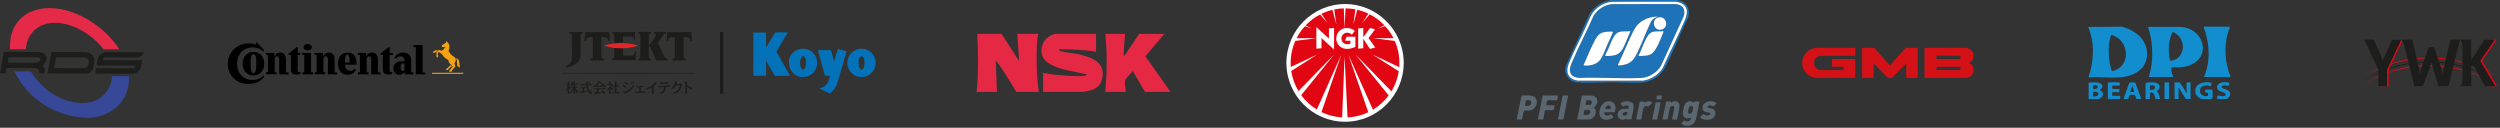 <svg width="1155" height="59" viewBox="0 0 1155 59" fill="none" xmlns="http://www.w3.org/2000/svg">
<rect x="0" y="0" width="1155" height="59" fill="#333333" stroke="none"/>
<g clip-path="url(#clip0_3392_2819)">
<path d="M1091.55 35.795C1096.06 32.562 1101.24 30.328 1106.54 28.76C1117.21 25.638 1128.77 25.853 1139.39 29.095C1141.86 29.835 1144.33 30.751 1146.7 31.782C1148.42 32.534 1150.19 33.387 1151.84 34.275C1152.69 34.718 1153.73 35.315 1154.56 35.795L1153.65 35.309C1152.15 34.512 1150.54 33.719 1148.99 33.027C1138.3 28.163 1126.43 25.925 1114.74 27.48C1109.28 28.182 1103.9 29.667 1098.84 31.867C1096.31 32.973 1093.84 34.237 1091.55 35.792V35.795Z" fill="#E20613"/>
<path d="M1091.55 39.345C1096.06 36.111 1101.24 33.877 1106.54 32.309C1117.21 29.187 1128.77 29.402 1139.39 32.644C1141.86 33.384 1144.33 34.3 1146.7 35.331C1148.42 36.083 1150.19 36.936 1151.84 37.824C1152.69 38.267 1153.73 38.864 1154.56 39.345L1153.65 38.858C1152.15 38.061 1150.54 37.268 1148.99 36.576C1138.3 31.712 1126.43 29.474 1114.74 31.029C1109.28 31.731 1103.9 33.216 1098.84 35.416C1096.31 36.522 1093.84 37.786 1091.55 39.341V39.345Z" fill="#E20613"/>
<path d="M1091.55 37.66C1096.06 34.427 1101.24 32.192 1106.54 30.625C1117.21 27.502 1128.77 27.717 1139.39 30.96C1141.86 31.699 1144.33 32.616 1146.7 33.646C1148.42 34.398 1150.19 35.252 1151.84 36.14C1152.69 36.582 1153.73 37.18 1154.56 37.66L1153.65 37.173C1152.15 36.377 1150.54 35.584 1148.99 34.891C1138.3 30.027 1126.43 27.79 1114.74 29.345C1109.28 30.047 1103.9 31.532 1098.84 33.732C1096.31 34.838 1093.84 36.102 1091.55 37.657V37.66Z" fill="#1D1D1B"/>
<path d="M1148.69 18.286H1153.45L1146.63 28.261C1146.73 28.34 1146.86 28.482 1147.03 28.691C1147.19 28.896 1147.37 29.168 1147.57 29.503L1153.69 39.831H1148.86L1144.33 31.45" fill="#E20613"/>
<path d="M1101.59 28.027H1101.61C1101.77 27.556 1101.98 27.019 1102.23 26.418C1102.49 25.818 1102.77 25.173 1103.09 24.484L1105.91 18.286H1110.2L1103.58 32.158V39.831H1099.55V32.189" fill="#E20613"/>
<path d="M1093.7 21.27C1093.5 20.875 1093.34 20.537 1093.21 20.249C1093.08 19.965 1092.97 19.753 1092.88 19.614C1092.68 19.301 1092.49 19.023 1092.3 18.789C1092.12 18.552 1091.92 18.384 1091.73 18.286H1096.67L1099.44 24.456C1099.71 25.066 1099.97 25.669 1100.21 26.27C1100.44 26.87 1100.66 27.455 1100.85 28.027H1100.88C1101.04 27.556 1101.25 27.019 1101.5 26.418C1101.76 25.818 1102.04 25.173 1102.35 24.484L1105.18 18.286H1109.47L1102.85 32.158V39.831H1098.82V32.189L1093.7 21.27H1093.7Z" fill="#1D1D1B"/>
<path d="M1136.51 18.286L1131.19 39.831H1126.59L1123.94 31.067C1123.79 30.596 1123.66 30.129 1123.56 29.664C1123.47 29.203 1123.38 28.763 1123.3 28.352C1123.22 28.846 1123.13 29.316 1123.02 29.768C1122.91 30.22 1122.78 30.663 1122.62 31.096L1119.41 39.831H1115.41L1110.88 21.355C1110.49 19.8 1109.95 18.779 1109.26 18.286H1114.44L1117.3 30.122C1117.45 30.751 1117.59 31.405 1117.71 32.085C1117.83 32.764 1117.93 33.469 1118.01 34.196H1118.06C1118.16 33.608 1118.29 33.02 1118.43 32.439C1118.58 31.86 1118.74 31.301 1118.92 30.773L1122.07 21.772H1124.57L1127.6 30.805C1127.7 31.14 1127.84 31.589 1128.01 32.148C1128.19 32.708 1128.37 33.393 1128.57 34.199H1128.6C1128.7 33.374 1128.81 32.622 1128.94 31.943C1129.06 31.263 1129.18 30.66 1129.3 30.129L1132.1 18.293H1136.51L1136.51 18.286Z" fill="#1D1D1B"/>
<path d="M1141.72 39.831H1136.51C1136.86 39.594 1137.15 39.161 1137.36 38.532C1137.46 38.257 1137.54 37.967 1137.59 37.66C1137.64 37.353 1137.66 37.056 1137.66 36.759V21.355C1137.66 21.08 1137.63 20.786 1137.59 20.47C1137.54 20.154 1137.46 19.86 1137.36 19.585C1137.15 18.896 1136.86 18.463 1136.51 18.286H1141.72V27.73L1147.87 18.286H1152.64L1145.81 28.261C1145.91 28.34 1146.04 28.482 1146.21 28.691C1146.38 28.896 1146.56 29.168 1146.75 29.503L1152.87 39.831H1148.05L1143.52 31.45C1143.12 30.761 1142.72 30.416 1142.31 30.416H1141.72V39.831Z" fill="#1D1D1B"/>
<path d="M11.945 22.749C12.32 15.862 17.444 10.527 25.419 10.524C33.394 10.524 42.598 15.866 47.835 22.749H55.113C52.463 18.599 48.594 14.598 44.312 11.466C37.723 6.65 29.928 3.732 23.018 3.732C16.108 3.732 10.546 6.387 7.361 11.207C5.29 14.339 4.386 18.599 4.663 22.746H11.942L11.945 22.749Z" fill="#E52A47"/>
<path d="M51.77 35.166C51.395 42.053 46.272 47.593 38.297 47.593C30.322 47.593 21.023 43.586 14.179 32.948H6.674C10.54 40.786 14.762 44.338 19.044 47.467C25.633 52.283 33.785 54.388 40.695 54.385C47.605 54.385 53.535 50.959 56.72 46.14C58.791 43.008 59.843 39.313 59.562 35.166H51.77Z" fill="#364897"/>
<path d="M45.096 27.385C45.295 26.292 45.853 25.439 46.767 24.825C47.51 24.332 48.304 24.086 49.145 24.089L66.34 24.136C66.091 25.505 64.733 26.611 63.306 26.608L48.711 26.567C48.329 26.576 48.052 26.687 47.882 26.905C47.819 26.984 47.769 27.076 47.737 27.174C47.721 27.212 47.709 27.253 47.699 27.294L47.608 27.803L65.666 27.853L65.143 30.735C64.944 31.835 64.387 32.689 63.473 33.295C62.733 33.788 61.942 34.035 61.094 34.032L43.899 33.984L44.35 31.507L61.529 31.554C61.91 31.544 62.187 31.434 62.367 31.216C62.424 31.14 62.474 31.052 62.512 30.947C62.525 30.909 62.534 30.868 62.54 30.827L62.556 30.776L62.638 30.325L44.574 30.274L45.1 27.385H45.096Z" fill="#1D1D1B"/>
<path d="M19.672 30.201C20.172 29.844 20.598 29.433 20.944 28.969C21.02 28.868 21.099 28.767 21.162 28.656C21.404 28.229 21.562 27.461 21.54 26.832C21.524 26.425 21.502 26.33 21.36 26.017C21.13 25.514 20.885 25.271 20.447 24.882C19.608 24.133 18.553 24.007 17.289 24L1.809 23.959L0 33.861L2.584 33.867L3.034 31.39L15.934 31.424C16.026 31.428 16.12 31.437 16.212 31.447C16.338 31.456 16.461 31.475 16.577 31.503C16.886 31.57 17.151 31.677 17.374 31.826C18.014 32.243 18.244 32.938 18.068 33.908L20.642 33.915C20.929 32.341 20.607 31.102 19.675 30.198L19.672 30.201ZM3.482 28.921L3.932 26.444L16.832 26.478C16.924 26.478 17.018 26.485 17.11 26.494C17.236 26.507 17.355 26.529 17.475 26.551C17.784 26.617 18.049 26.728 18.272 26.88C18.276 26.88 18.279 26.883 18.282 26.886C18.858 27.265 18.692 28.182 17.976 28.558C17.973 28.558 17.967 28.561 17.964 28.564C17.686 28.71 17.381 28.817 17.05 28.88C16.921 28.909 16.791 28.928 16.662 28.937C16.568 28.947 16.473 28.953 16.379 28.956L3.479 28.921H3.482Z" fill="#1D1D1B"/>
<path d="M42.383 25.189C41.545 24.44 40.493 24.064 39.229 24.061L23.749 24.02L23.298 26.497L25.882 26.504H26.036L38.779 26.538C38.867 26.538 38.955 26.542 39.044 26.551C39.173 26.567 39.299 26.586 39.425 26.611C39.734 26.677 39.998 26.788 40.222 26.94C40.858 27.357 41.092 28.052 40.912 29.023L40.84 29.421C40.506 31.096 40.096 31.488 38.36 31.488L24.981 31.45L25.888 26.466L23.305 26.459L21.946 33.921L39.942 33.972C41.473 33.975 42.787 32.878 43.061 31.371L43.486 29.032C43.786 27.385 43.417 26.105 42.383 25.192V25.189Z" fill="#1D1D1B"/>
<path d="M911.869 32.508C911.8 32.9 911.699 33.286 911.567 33.662C910.993 35.103 909.582 36.032 908.035 35.988C904.94 36.026 901.846 35.998 898.752 35.998H889.132V22.11H908.047C908.485 22.18 908.92 22.275 909.345 22.395C911.207 22.98 912.244 24.968 911.661 26.835C911.472 27.436 911.129 27.976 910.666 28.4C910.376 28.643 910.07 28.871 909.755 29.082C909.862 29.146 909.963 29.209 910.067 29.272C910.864 29.74 911.453 30.498 911.709 31.39C911.781 31.646 911.819 31.908 911.872 32.17V32.508H911.869ZM894.652 27.262C894.706 27.272 894.756 27.278 894.81 27.281C898.197 27.281 901.585 27.281 904.972 27.275C905.17 27.265 905.366 27.202 905.533 27.091C905.845 26.93 905.967 26.548 905.807 26.235C905.753 26.131 905.671 26.042 905.567 25.979C905.312 25.824 905.019 25.742 904.723 25.742C901.481 25.726 898.238 25.732 894.999 25.732C894.889 25.732 894.782 25.742 894.652 25.751V27.259V27.262ZM894.659 30.849V32.36C894.7 32.369 894.744 32.376 894.785 32.379C898.181 32.379 901.575 32.385 904.972 32.373C905.183 32.363 905.385 32.294 905.558 32.173C905.86 32.003 905.964 31.62 905.797 31.317C905.75 31.232 905.681 31.156 905.599 31.102C905.359 30.947 905.079 30.862 904.795 30.859C901.547 30.843 898.295 30.849 895.046 30.849H894.662H894.659Z" fill="#D41116"/>
<path d="M885.978 22.111C885.984 22.243 885.997 22.379 885.997 22.512V35.975H880.69V29.282C880.542 29.418 880.454 29.487 880.375 29.569C878.362 31.633 876.352 33.697 874.341 35.764C874.196 35.931 873.979 36.023 873.755 36.004C873.333 35.985 872.904 35.988 872.482 36.004C872.284 36.017 872.088 35.934 871.959 35.78C869.933 33.697 867.907 31.614 865.881 29.535C865.821 29.456 865.774 29.367 865.736 29.275L865.619 29.358V35.969H860.288V22.107H865.922C865.988 22.193 866.051 22.284 866.124 22.367C867.806 24.25 869.492 26.131 871.175 28.011C871.82 28.735 872.47 29.456 873.169 30.239C873.22 30.154 873.273 30.072 873.336 29.993C875.214 27.894 877.092 25.796 878.97 23.7C879.436 23.179 879.884 22.642 880.341 22.111H885.975H885.978Z" fill="#D41116"/>
<path d="M857.134 22.111V25.821H841.414C839.614 25.764 838.111 27.18 838.055 28.985C838.004 30.619 839.164 32.041 840.774 32.312C841.039 32.35 841.307 32.373 841.574 32.373C844.851 32.376 848.125 32.379 851.399 32.373H851.812V30.824H846.421V27.25H857.131V35.998H856.705C850.983 35.998 845.258 35.96 839.536 36.01C835.71 36.013 832.604 32.907 832.6 29.067C832.6 25.928 834.693 23.179 837.711 22.354C838.181 22.234 838.672 22.186 839.154 22.107H857.131L857.134 22.111Z" fill="#D41116"/>
<path d="M462.725 15.651L470.829 28.204L469.978 15.651H479.649C479.403 16.975 479.122 18.732 479.069 20.059C478.763 27.357 478.877 35.274 479.935 42.467H469.553C466.449 37.581 463.717 32.401 460.028 27.919L460.595 42.467H451.208C452.071 33.589 451.939 24.55 451.492 15.651H462.725Z" fill="#E52945"/>
<path d="M506.381 15.651V23.925C500.77 22.936 495.019 22.825 489.319 22.784C489.215 23.41 489.581 23.466 490.044 23.625C492.016 24.294 495.353 24.421 497.578 24.911C503.952 26.32 511.215 28.574 509.094 36.769C508.489 39.108 507.081 40.492 504.872 41.377C503.914 41.759 500.924 42.464 499.985 42.464H481.924V33.621C483.578 33.858 485.235 34.307 486.902 34.474C490.762 34.863 496.815 35.391 500.568 35.062C501.003 35.024 501.589 35.11 501.831 34.617C502.115 34.038 501.223 34.193 500.918 34.114C494.071 32.338 477.449 31.317 481.867 20.012C482.614 18.1 485.714 15.648 487.753 15.648H506.381V15.651Z" fill="#E52945"/>
<path d="M519.751 15.651C519.496 18.539 519.376 21.444 519.171 24.342C519.146 24.715 518.922 25.796 519.606 25.638L526.292 15.651H537.954L529.182 26.014L540.8 42.467H528.996L523.309 32.774C522.641 33.931 520.23 35.925 519.88 37.031C519.367 38.646 520.126 40.783 520.038 42.467H510.651C511.426 33.58 511.584 24.528 510.651 15.651H519.751Z" fill="#E52945"/>
<path fill-rule="evenodd" clip-rule="evenodd" d="M621.414 1.868C636.343 1.868 648.512 14.099 648.512 29.073C648.512 44.047 636.343 56.253 621.414 56.253C606.484 56.253 594.315 44.047 594.315 29.073C594.315 14.099 606.484 1.868 621.414 1.868Z" fill="white"/>
<path fill-rule="evenodd" clip-rule="evenodd" d="M621.634 3.868C623.188 3.868 624.713 4.042 626.216 4.314L625.229 11.33L627.076 4.51C628.85 4.93 630.573 5.524 632.174 6.289L629.291 10.736L632.789 6.608C635.35 7.917 637.641 9.649 639.614 11.7L636.459 13.182L639.932 12.07C641.46 13.726 642.764 15.628 643.801 17.654H634.563L644.39 18.915C645.771 22.028 646.533 25.464 646.533 29.07C646.533 29.711 646.483 30.378 646.435 31.023L634.093 25.217L646.24 32.926C645.723 36.26 644.538 39.398 642.84 42.192L626.285 25.217L641.558 44.095C639.61 46.74 637.124 48.987 634.292 50.694L622.91 25.145L632.149 51.857C629.219 53.241 625.989 54.107 622.567 54.252L621.187 26.058L620.078 54.252C616.678 54.056 613.426 53.191 610.518 51.781L619.731 25.145L608.375 50.596C605.567 48.889 603.103 46.617 601.156 43.975L616.331 25.22L599.899 42.072C598.223 39.281 597.066 36.143 596.549 32.806L608.523 25.22L596.354 30.928C596.304 30.309 596.282 29.692 596.282 29.076C596.282 25.445 597.044 22.009 598.424 18.896L608.082 17.661H599.017C600.05 15.635 601.333 13.78 602.861 12.127L606.185 13.188L603.154 11.779C605.101 9.728 607.367 7.999 609.903 6.687L613.328 10.739L610.496 6.365C612.096 5.6 613.798 4.981 615.572 4.56L617.418 11.33L616.432 4.361C617.862 4.064 619.34 3.89 620.843 3.868L621.187 13.16L621.631 3.868H621.634Z" fill="#E20613"/>
<path fill-rule="evenodd" clip-rule="evenodd" d="M616.337 22.92L610.524 17.556V22.278L608.158 22.499V12.493L613.974 17.828V13.135L616.337 12.936V22.92Z" fill="white"/>
<path fill-rule="evenodd" clip-rule="evenodd" d="M626.19 21.633C625.699 21.905 625.179 22.104 624.615 22.25C623.852 22.471 623.137 22.594 622.447 22.594C620.872 22.594 619.614 22.101 618.653 21.087C617.79 20.198 617.349 19.086 617.349 17.825C617.349 16.564 617.793 15.404 618.653 14.465C619.589 13.451 620.771 12.933 622.227 12.933C622.891 12.933 623.556 13.03 624.199 13.255C624.839 13.501 625.406 13.849 625.923 14.292L624.542 16.02C624.199 15.698 623.852 15.451 623.509 15.303C623.14 15.18 622.769 15.104 622.4 15.104C621.587 15.104 620.922 15.401 620.43 15.97C619.961 16.513 619.74 17.108 619.74 17.822C619.74 18.463 619.961 19.032 620.355 19.525C620.846 20.142 621.562 20.439 622.498 20.439C622.967 20.439 623.433 20.366 623.903 20.167V18.833H621.464L622.129 16.956H626.194V21.627L626.19 21.633Z" fill="white"/>
<path fill-rule="evenodd" clip-rule="evenodd" d="M635.382 21.981L632.918 22.597L629.887 18.002H629.836V22.278L627.473 22.499V13.16L629.836 12.936V17.114H629.887L632.965 12.936L635.281 13.555L632.253 17.556L635.382 21.981Z" fill="white"/>
<path d="M353.916 28.175V35.011H348.058V15.047H353.913V21.646L353.988 21.671C354.177 21.409 354.379 21.153 354.552 20.881C354.83 20.448 355.088 19.999 355.353 19.557C355.621 19.105 355.879 18.647 356.153 18.198C356.282 17.986 356.44 17.793 356.572 17.582C357.004 16.896 357.432 16.207 357.861 15.518C357.965 15.354 358.066 15.183 358.179 15.025C358.223 14.971 358.286 14.936 358.356 14.93C360.224 14.927 362.089 14.927 363.958 14.93C363.974 14.93 363.986 14.949 364.027 14.974C363.621 15.632 363.214 16.292 362.808 16.95C362.36 17.676 361.91 18.403 361.472 19.137C361.012 19.908 360.558 20.685 360.114 21.469C359.774 22.063 359.452 22.667 359.115 23.261C359.042 23.39 358.954 23.511 358.85 23.615C358.705 23.751 358.683 23.972 358.803 24.133C359.26 24.927 359.733 25.713 360.193 26.504C360.508 27.05 360.807 27.603 361.119 28.15C361.412 28.665 361.715 29.171 362.008 29.686C362.26 30.129 362.496 30.581 362.751 31.026C362.931 31.339 363.129 31.642 363.309 31.955C363.52 32.328 363.709 32.714 363.923 33.084C364.138 33.453 364.374 33.804 364.588 34.174C364.746 34.443 364.881 34.727 365.032 35.018C364.944 35.021 364.853 35.031 364.761 35.031C362.581 35.031 360.397 35.031 358.217 35.037C358.028 35.068 357.848 34.952 357.801 34.765C357.675 34.509 357.53 34.263 357.363 34.026C357.086 33.548 356.821 33.062 356.544 32.581C356.348 32.243 356.15 31.908 355.951 31.573C355.595 30.976 355.22 30.385 354.877 29.781C354.619 29.329 354.401 28.855 354.155 28.397C354.121 28.334 354.039 28.289 353.922 28.182L353.916 28.175Z" fill="#0372B8"/>
<path d="M378.588 40.884C379.045 40.719 379.486 40.555 379.93 40.4C380.57 40.15 381.143 39.762 381.61 39.256C381.985 38.861 382.312 38.422 382.583 37.948C382.659 37.821 382.719 37.685 382.76 37.543C382.993 36.728 383.214 35.909 383.45 35.056H381.15L377.844 23.176H378.172C379.974 23.176 381.774 23.182 383.576 23.169C383.743 23.154 383.9 23.255 383.954 23.413C384.011 23.58 384.058 23.751 384.096 23.925C384.272 24.522 384.452 25.119 384.625 25.717C384.682 25.906 384.729 26.096 384.783 26.282C384.956 26.924 385.126 27.566 385.299 28.204C385.306 28.226 385.337 28.239 385.4 28.296L387.029 22.654L391.148 23.672C391.012 24.117 390.877 24.553 390.744 24.986C390.716 25.084 390.688 25.183 390.659 25.28C390.461 25.951 390.256 26.617 390.07 27.291C389.935 27.774 389.827 28.267 389.698 28.754C389.547 29.32 389.386 29.885 389.216 30.445C389.103 30.83 388.961 31.206 388.844 31.592C388.595 32.423 388.356 33.258 388.113 34.089C387.918 34.762 387.719 35.435 387.527 36.111C387.313 36.864 387.127 37.625 386.888 38.371C386.632 39.152 386.27 39.894 385.816 40.577C385.444 41.162 384.997 41.693 384.49 42.164C384.108 42.508 383.724 42.849 383.352 43.184L378.591 40.877L378.588 40.884Z" fill="#0372B8"/>
<path d="M398.014 22.487C401.625 22.487 404.552 25.426 404.552 29.051C404.552 32.673 401.621 35.609 398.007 35.609C394.399 35.609 391.475 32.676 391.469 29.057C391.475 25.435 394.399 22.499 398.014 22.49V22.487ZM399.488 29.013C399.422 28.552 399.356 28.065 399.277 27.578C399.176 27.016 398.89 26.504 398.458 26.124C398.297 25.922 398.01 25.868 397.787 26.001C397.377 26.238 397.084 26.636 396.971 27.098C396.756 27.61 396.646 28.163 396.649 28.719C396.674 29.338 396.731 29.958 396.819 30.574C396.936 30.934 397.075 31.285 397.235 31.623C397.327 31.873 397.525 32.066 397.777 32.154C397.97 32.23 398.187 32.215 398.37 32.113C398.805 31.759 399.11 31.27 399.239 30.723C399.362 30.157 399.444 29.585 399.488 29.01V29.013Z" fill="#0372B8"/>
<path d="M364.475 28.321C364.44 25.423 367.418 22.348 371.262 22.483C374.873 22.622 377.687 25.672 377.548 29.294C377.409 32.916 374.369 35.738 370.758 35.599C369.428 35.58 368.139 35.132 367.087 34.316C365.385 32.995 364.487 31.225 364.475 28.321ZM369.636 28.988C369.592 29.62 369.686 30.255 369.91 30.846C370.039 31.14 370.194 31.421 370.329 31.712C370.468 32.098 370.893 32.297 371.278 32.154C371.426 32.101 371.552 32.003 371.64 31.87C372.141 31.153 372.415 30.302 372.428 29.424C372.462 28.997 372.352 28.561 372.349 28.131C372.314 27.433 372.05 26.769 371.59 26.241C371.435 25.954 371.076 25.846 370.786 26.001C370.774 26.007 370.761 26.017 370.748 26.023C370.383 26.26 370.112 26.617 369.986 27.038C369.727 27.654 369.608 28.318 369.639 28.985L369.636 28.988Z" fill="#0372B8"/>
<path d="M299.748 26.292C299.88 27.202 300.507 27.003 300.636 27.151C300.709 27.234 300.617 27.755 300.649 27.929H294.914C294.943 27.768 294.867 27.196 294.917 27.142C295.037 27.022 295.708 27.328 295.815 26.406C295.588 23.169 296.108 19.544 295.815 16.358C295.718 15.284 294.93 15.613 294.905 15.455C294.87 15.243 294.939 14.955 294.911 14.728H300.649C300.822 15.815 300.428 15.35 300.025 15.739C299.953 15.809 299.751 16.188 299.751 16.251V20.821C299.975 20.878 299.968 20.726 300.066 20.631C300.605 20.104 302.788 17.168 302.959 16.539C303.239 15.511 302.366 15.584 302.332 15.451C302.284 15.268 302.376 14.946 302.338 14.731H307.739C307.821 15.805 307.732 15.36 307.115 15.629C306.897 15.723 306.674 15.866 306.503 16.03L303.935 19.958C305.038 21.814 305.731 24.13 306.863 25.935C307.052 26.238 307.285 26.589 307.572 26.804C308.186 27.262 308.583 26.889 308.413 27.932L303.138 27.926C302.177 25.786 301.263 23.286 300.006 21.311C299.934 21.197 300.019 21.112 299.754 21.166C299.918 22.746 299.533 24.775 299.754 26.298L299.748 26.292Z" fill="#1D1D1B"/>
<path d="M319.432 14.838L319.659 18.899C318.672 19.092 318.981 18.41 318.534 17.828C318.373 17.623 317.812 17.206 317.579 17.206H315.836V26.627C315.836 26.674 316.161 26.949 316.256 26.997C316.886 27.3 317.072 26.817 316.961 27.926H310.663C310.508 26.753 310.874 27.328 311.444 26.962C311.539 26.902 311.787 26.586 311.787 26.516V17.209H310.045C309.812 17.209 309.251 17.623 309.09 17.831C308.64 18.413 308.952 19.096 307.965 18.903L308.303 14.841H319.438L319.432 14.838Z" fill="#1D1D1B"/>
<path d="M281.526 14.838C281.384 15.373 281.838 18.606 281.702 18.792C281.592 18.944 281.214 18.944 281.069 18.846C280.889 18.723 280.873 17.822 280.215 17.446C280.136 17.401 279.597 17.206 279.556 17.206H277.814V26.289C277.814 26.409 278.079 26.82 278.205 26.911C278.778 27.338 279.229 26.744 279.052 27.923H272.753C272.59 26.738 272.993 27.328 273.538 26.959C273.658 26.877 273.878 26.504 273.878 26.399V17.206H272.136C272.026 17.206 271.465 17.443 271.345 17.541C270.967 17.857 270.875 18.713 270.617 18.843C270.447 18.928 270.11 18.96 269.99 18.786C269.921 18.685 270.248 16.69 270.277 16.355C270.299 16.087 270.176 14.832 270.447 14.832H281.526V14.838Z" fill="#1D1D1B"/>
<path d="M269.152 14.728C269.124 14.889 269.199 15.461 269.146 15.515C269.057 15.606 268.377 15.379 268.257 16.147C268.074 19.2 268.478 22.487 268.257 25.508C268.065 28.141 266.489 29.607 264.148 30.527C263.77 30.675 261.958 31.276 261.69 31.191C261.495 31.131 261.388 30.701 261.278 30.527C262.866 30.047 264.041 29.048 264.202 27.306C264.507 23.934 263.975 20.123 264.202 16.703C264.173 16.441 264.051 15.979 263.871 15.796C263.518 15.432 262.696 15.692 263.014 14.835L269.152 14.731V14.728Z" fill="#1D1D1B"/>
<path d="M287.824 22.288V25.672H292.044C292.519 25.672 293.09 24.901 293.2 24.462C293.348 23.865 292.942 23.805 293.9 23.868L293.673 27.534C293.676 27.626 293.569 27.815 293.503 27.815H282.874C282.909 27.641 282.814 27.12 282.887 27.038C282.956 26.959 283.665 26.971 283.772 26.402C283.993 25.227 283.615 23.422 283.772 22.174L284.157 21.987C285.25 22.082 286.35 22.092 287.446 22.07L287.818 22.288H287.824Z" fill="#1D1D1B"/>
<path d="M283.776 20.031C283.643 18.858 283.965 17.281 283.747 16.159C283.643 15.616 282.991 15.736 282.887 15.616C282.811 15.53 282.909 15.015 282.874 14.838H293.336L293.449 18.337C292.652 18.511 292.945 17.964 292.598 17.439C292.513 17.31 292.037 16.87 291.93 16.87H287.825V19.803L287.601 20.025C286.41 20.025 285.212 20.11 284.028 20.227L283.776 20.028V20.031Z" fill="#1D1D1B"/>
<path d="M287.824 19.803C287.824 19.803 287.954 19.914 288.099 19.92C290.364 19.999 292.664 20.334 294.801 21.102C292.554 21.839 290.188 22.221 287.824 22.288C286.558 22.322 285.026 22.319 283.775 22.174C282.94 22.076 282.014 21.848 281.189 21.668C280.508 21.516 279.821 21.333 279.162 21.102C279.159 20.865 283.347 20.078 283.775 20.031C284.916 19.901 286.718 19.778 287.824 19.807V19.803Z" fill="#E42629"/>
<path d="M260.153 33.905C260.153 33.826 260.105 33.662 260.222 33.678H320.824C320.941 33.662 320.894 33.826 320.894 33.905C300.977 34.003 280.101 34.003 260.153 33.905Z" fill="#1D1D1B"/>
<path d="M312.664 37.986C312.799 38.207 312.582 38.662 312.456 38.87C313.07 38.905 313.678 38.848 314.28 38.725C314.397 38.7 314.51 38.526 314.633 38.545C314.702 38.554 315.247 39.111 315.247 39.152C315.247 39.19 315.036 39.408 314.983 39.547C314.378 41.171 313.99 42.388 312.226 43.099C311.825 43.26 310.877 43.697 310.927 43.042C312.66 42.458 313.861 41.152 314.138 39.322C314.072 39.259 312.418 39.42 312.304 39.455C312.046 39.531 311.091 41.269 310.508 41.114C309.831 40.931 310.754 40.353 310.987 40.053C311.239 39.727 311.794 38.744 311.788 38.358C311.784 38.144 311.312 37.619 311.81 37.647C311.885 37.651 312.635 37.944 312.657 37.982L312.664 37.986Z" fill="#1D1D1B"/>
<path d="M270.841 38.984V37.628H271.515C271.556 38.491 271.191 39.155 272.363 38.991C272.621 38.956 272.823 38.722 273.009 38.769C273.317 38.848 273.579 39.436 273.258 39.436H271.625C271.673 40.163 271.837 41.01 272.167 41.655C272.224 41.762 272.697 42.559 272.861 42.369L272.974 41.355C273.507 41.367 273.273 42.135 273.317 42.533C273.343 42.774 273.796 43.339 273.15 43.377C271.877 43.453 270.816 40.508 270.951 39.436C270.853 39.332 268.509 39.541 268.103 39.443C267.989 39.414 267.901 39.108 267.914 38.987H270.838L270.841 38.984Z" fill="#1D1D1B"/>
<path d="M320.894 33.905C320.894 33.943 320.894 33.981 320.894 34.019H260.153C260.153 33.981 260.153 33.943 260.153 33.905H320.894Z" fill="#1D1D1B"/>
<path d="M284.787 39.547C285.102 39.73 285.477 39.212 285.518 39.212C285.559 39.212 286.051 39.695 286.025 39.828C285.965 40.112 285.026 39.967 284.787 39.999V42.707C285.458 42.91 285.458 42.458 285.578 42.372C285.792 42.224 286.555 43.159 286.079 43.159H282.704C282.584 43.159 282.49 42.834 282.537 42.707H283.999V39.999C283.999 39.932 282.9 40.248 282.988 39.604C283.007 39.465 283.999 39.597 283.999 39.547V37.799C283.999 37.568 284.787 37.568 284.787 37.799V39.547Z" fill="#1D1D1B"/>
<path d="M279.613 41.127H276.969L276.125 42.593L278.261 42.48C278.441 42.312 277.373 41.481 278.088 41.465C278.431 41.459 279.339 42.442 279.509 42.755C279.745 43.191 278.929 43.45 278.828 43.38C278.75 43.324 278.847 42.815 278.324 42.815C277.395 42.812 275.967 43.447 274.947 43.39C274.698 43.447 274.502 42.752 274.553 42.707C275.722 42.976 275.772 42.044 275.901 41.127C275.766 40.994 274.392 41.418 274.439 40.789H278.769C278.816 40.789 279.049 40.454 279.106 40.454C279.15 40.454 279.695 40.985 279.613 41.13V41.127Z" fill="#1D1D1B"/>
<path d="M301.998 43.384H301.21V40.337C300.57 40.593 299.533 41.263 298.875 41.336C298.613 41.364 298.383 41.178 298.399 40.903C299.634 40.599 301.594 39.487 302.281 38.412C302.461 38.131 302.265 37.944 302.508 37.742C304.679 38.362 302.001 39.446 302.001 39.718V43.384H301.998Z" fill="#1D1D1B"/>
<path d="M309.645 40.223H307.676C307.417 40.587 307.512 41.102 307.364 41.601C307.156 42.3 306.787 42.657 306.16 42.989C305.735 43.213 304.89 43.678 304.808 42.932C306.176 42.676 306.803 41.563 306.721 40.223C305.971 40.157 304.714 40.808 304.241 40.059C303.768 39.31 304.846 39.828 305.205 39.778L309.251 39.427C309.585 39.477 309.626 39.929 309.648 40.223H309.645Z" fill="#1D1D1B"/>
<path d="M317.406 43.27H316.618C316.451 43.105 316.716 39.266 316.624 38.583C316.577 38.213 316.218 38.09 316.331 37.856C316.473 37.565 317.213 37.764 317.409 37.913C317.604 38.061 317.242 39.253 317.421 39.531C317.491 39.642 319.747 40.321 319.775 40.628C319.791 40.792 319.318 41.655 319.208 41.576C318.924 40.922 318.064 40.356 317.406 40.109V43.27Z" fill="#1D1D1B"/>
<path d="M281.412 41.127C281.189 41.291 280.505 42.015 280.508 41.408C280.508 41.187 281.894 40.027 282.083 39.373C282.143 39.161 282.052 39.224 281.92 39.209C281.482 39.152 280.732 39.427 280.628 38.924C280.555 38.573 281.327 38.842 281.412 38.757C281.456 38.712 281.378 37.818 281.412 37.628C282.313 37.486 282.071 38.106 282.087 38.757C282.304 38.823 282.402 38.51 282.578 38.539C282.695 38.558 283.079 39.035 283.07 39.152C283.063 39.218 282.307 40.16 282.317 40.28C282.342 40.583 283.939 40.792 282.704 41.686L282.087 40.786V43.38H281.412V41.124V41.127Z" fill="#1D1D1B"/>
<path d="M296.036 40.337V42.255C296.795 42.423 298.053 41.604 298.059 42.818L293.751 42.935L293.336 42.426C293.603 42.002 293.824 42.337 294.284 42.375C294.476 42.391 295.358 42.423 295.358 42.202V40.34C295.358 40.255 293.944 40.523 293.786 39.945C294.063 39.512 294.341 39.898 294.854 39.898C295.399 39.898 296.991 39.493 297.331 39.774C298.043 40.362 296.036 40.252 296.036 40.34V40.337Z" fill="#1D1D1B"/>
<path d="M291.495 40.637C291.703 40.432 292.567 39.18 292.712 39.212C293.364 39.357 292.545 40.447 292.321 40.732C291.713 41.5 290.682 42.277 289.813 42.729C289.138 43.077 288.467 43.529 288.023 42.568C287.739 41.952 288.382 42.281 288.666 42.268C289.409 42.233 290.956 41.174 291.498 40.644L291.495 40.637Z" fill="#1D1D1B"/>
<path d="M270.11 40.337C270.236 40.296 270.255 39.97 270.334 39.999C270.39 40.018 270.951 40.467 270.951 40.504C270.951 40.9 269.87 40.742 269.829 40.786C269.782 40.833 269.814 42.031 269.883 42.145C270.015 42.363 270.97 41.98 271.235 42.025C271.424 42.309 271.241 42.379 271.011 42.477C270.69 42.612 268.21 43.134 268.046 43.026C267.989 42.989 267.91 42.489 267.806 42.366C269.366 42.511 269.199 42.262 269.158 40.849C269.13 40.653 268.002 41.064 268.144 40.334C268.638 40.236 269.706 40.467 270.113 40.334L270.11 40.337Z" fill="#1D1D1B"/>
<path d="M308.857 38.529C308.747 38.684 305.81 38.814 305.419 38.763C304.89 38.694 304.512 38.087 305.167 38.106C305.618 38.118 306.04 38.219 306.551 38.191C307.2 38.156 307.981 37.976 308.627 37.856L308.857 38.529Z" fill="#1D1D1B"/>
<path d="M287.906 39.338C288.281 39.234 289.4 39.73 289.242 40.226C288.893 41.317 288.133 39.812 287.604 39.6C287.698 39.512 287.774 39.373 287.91 39.335L287.906 39.338Z" fill="#1D1D1B"/>
<path d="M290.292 38.542C290.399 38.7 289.942 39.209 289.794 39.319C289.731 38.994 288.467 38.327 288.502 38.251C288.785 37.572 289.873 38.355 290.295 38.542H290.292Z" fill="#1D1D1B"/>
<path d="M272.193 38.757L271.742 37.742C272.486 37.666 273.314 38.567 272.193 38.757Z" fill="#1D1D1B"/>
<path d="M291.873 38.984C291.996 38.728 291.272 38.058 291.706 37.97C292.037 37.9 292.746 38.946 291.873 38.984Z" fill="#1D1D1B"/>
<path d="M292.1 37.518L292.998 38.023L292.608 38.415C292.51 38.273 291.949 37.679 292.104 37.515L292.1 37.518Z" fill="#1D1D1B"/>
<path d="M277.713 38.238C277.348 37.925 277.313 37.413 276.544 37.628C276.468 37.651 275.807 38.659 275.611 38.861C275.211 39.269 274.726 39.553 274.25 39.86C274.121 39.942 274.001 39.91 274.108 40.169C274.313 40.675 275.022 39.932 275.195 39.907C275.309 39.891 275.495 40.1 275.731 40.122C276.106 40.157 278.331 40.163 278.444 40.005C278.542 39.866 278.299 39.711 278.438 39.664C279.267 40.109 279.434 40.549 280.067 39.553C279.207 39.367 278.381 38.817 277.716 38.242L277.713 38.238ZM277.927 39.436C277.319 39.885 276.399 39.572 275.678 39.661L277.083 38.197C277.376 38.526 277.634 38.883 277.927 39.212C278.072 39.367 278.072 39.439 277.927 39.436Z" fill="#1D1D1B"/>
<path d="M266.849 40.451C267.513 40.403 266.804 40.033 266.622 39.774C266.423 40.264 266.124 40.103 265.664 40.112V39.209C265.743 39.13 267.003 39.401 266.902 38.931C266.354 38.137 266.329 38.943 265.667 38.87C265.541 38.747 266.039 37.287 264.993 37.628V38.87C264.482 39.069 264.643 38.305 264.769 37.967L264.095 37.853C264.11 38.245 263.95 38.611 263.868 38.981C263.824 39.187 263.622 39.733 263.644 39.822C263.726 40.122 264.057 39.882 264.092 39.885C264.069 39.66 264.236 39.569 264.315 39.433C264.337 39.395 264.246 39.234 264.385 39.202C264.552 39.164 264.804 39.234 264.99 39.209V40.112H263.638V40.403C263.654 40.419 263.666 40.435 263.682 40.451H264.652C264.728 40.643 264.564 40.716 264.539 40.789C264.426 41.124 264.328 41.38 264.136 41.68C263.953 41.965 263.077 42.796 263.08 42.875C263.08 42.894 263.316 43.137 263.376 43.147C263.515 43.172 264.334 42.322 264.485 42.142C264.674 41.92 264.772 41.607 264.99 41.462V43.38H265.664V41.348L266.136 42.287L266.732 43.039L267.236 42.53L266.291 41.453C265.443 40.138 265.658 40.533 266.845 40.447L266.849 40.451Z" fill="#1D1D1B"/>
<path d="M262.853 39.597C262.859 39.044 263.811 39.645 263.641 38.981C263.364 38.886 263.382 38.58 262.967 38.981C262.907 38.305 263.275 37.458 262.289 37.625C262.254 37.84 262.336 38.934 262.289 38.981C262.251 39.019 261.656 38.953 261.501 38.981V39.319H262.179C262.242 40.309 261.785 41.209 261.391 42.081L261.672 42.252L262.292 41.348V43.38H262.967V40.956C262.967 40.934 262.721 40.293 263.077 40.675C263.102 40.7 263.13 41.481 263.414 41.238C263.433 41.222 263.543 40.918 263.641 40.786C263.59 40.334 262.847 40.056 262.853 39.597Z" fill="#1D1D1B"/>
<path d="M277.927 39.209C278.022 39.316 278.293 39.373 278.264 39.604L278.208 39.661C278.167 39.563 277.949 39.474 277.927 39.436C277.905 39.398 277.943 39.278 277.927 39.212V39.209Z" fill="#1D1D1B"/>
<path d="M333.413 14.797V43.324" stroke="#1D1D1B" stroke-width="1.571" stroke-miterlimit="10"/>
<path d="M744.15 0.028L774.661 0C779.23 0.465 781.319 4.267 779.731 8.552C776.034 15.818 773.139 23.713 769.446 30.95C767.278 35.195 762.791 37.944 758.061 38.172C754.788 38.33 751.441 38.115 748.177 38.065C741.84 37.714 734.971 38.548 728.698 38.074C724.343 37.745 722.04 33.507 723.763 29.55L734.303 6.615C736.263 3.094 740.173 0.556 744.147 0.032L744.15 0.028ZM744.446 0.822C740.41 1.362 736.673 3.872 734.807 7.512C731.779 14.889 727.724 22.079 724.746 29.443C723.117 33.472 724.636 36.649 728.991 37.278L759.13 37.262C762.781 36.674 766.203 34.62 768.166 31.456C771.481 24.026 775.266 16.744 778.454 9.257C780.301 4.921 779.428 1.672 774.462 0.793L744.446 0.822Z" fill="#1E72B8"/>
<path d="M728.802 55.219C728.669 55.178 728.66 55.024 728.672 54.9C728.726 54.347 729.01 53.623 729.12 53.058C729.681 50.204 730.235 47.347 730.755 44.487C730.784 44.379 730.834 44.221 730.928 44.164C731.111 44.057 734.65 44.076 735.135 44.114C738.585 44.386 738.831 47.796 736.37 49.629C736.528 49.97 736.874 50.175 737.041 50.526C737.634 51.768 736.937 53.684 735.875 54.48C735.677 54.629 734.521 55.219 734.338 55.219H728.802ZM732.605 48.478H734.631C734.801 48.478 735.242 47.973 735.321 47.783C735.998 46.203 733.925 46.054 732.892 46.459C732.841 46.765 732.406 48.346 732.605 48.478ZM731.767 53.039C732.057 53.124 733.32 53.039 733.742 53.039C733.941 53.039 734.524 52.464 734.606 52.22C735.208 50.378 733.263 50.725 732.11 50.807C732 50.89 731.981 51.013 731.94 51.133C731.893 51.279 731.612 52.713 731.619 52.799C731.625 52.894 731.685 53.014 731.764 53.039H731.767Z" fill="#5A6771"/>
<path d="M785.09 46.892C785.1 47.066 785.097 47.239 785.068 47.413C784.709 49.534 784.24 51.936 783.761 54.034C783.499 55.169 783.234 56.354 782.324 57.154C781.205 58.14 779.17 58.389 777.805 57.817C777.522 57.697 776.595 57.192 776.806 56.825L778.234 55.627C779.554 56.721 781.347 55.956 781.331 54.23C780.348 54.723 779.059 54.998 778.168 54.183C777.856 53.898 777.547 53.405 777.487 52.982C777.364 52.11 777.853 49.499 778.19 48.649C778.918 46.822 780.997 46.181 782.57 47.394L783.061 46.892H785.087H785.09ZM781.312 48.899C780.162 48.962 779.79 51.212 779.954 52.094C780.08 52.773 780.975 52.72 781.391 52.35C782.043 51.768 782.818 48.813 781.312 48.899Z" fill="#5A6771"/>
<path d="M700.679 55.219L702.945 44.158C705.125 44.262 708.67 43.336 709.76 45.861C710.677 47.988 709.017 50.748 706.748 51.048C706.174 51.124 704.36 50.899 704.041 51.206L703.102 55.219H700.679ZM705.299 46.32C705.138 46.354 705.031 46.411 704.952 46.566C704.826 46.816 704.47 48.592 704.58 48.775C704.709 48.984 705.976 48.911 706.256 48.867C707.202 48.722 707.564 47.815 707.397 46.942C707.265 46.253 705.834 46.2 705.295 46.316L705.299 46.32Z" fill="#5A6771"/>
<path d="M718.176 48.677C718.095 49.079 717.994 50.561 717.726 50.754C717.231 51.108 714.15 50.63 713.879 50.959C713.384 51.557 713.412 54.392 712.889 55.223H710.617C710.589 55.223 710.441 55.074 710.485 54.995C711.008 52.571 711.525 50.141 712.026 47.71C712.171 47.009 712.221 46.285 712.379 45.586C712.483 45.115 712.58 44.452 712.892 44.12H719.613C719.673 44.12 719.749 44.269 719.758 44.357C719.768 44.471 719.468 45.978 719.408 46.092C719.355 46.193 719.264 46.275 719.175 46.342C717.962 46.348 716.557 46.187 715.36 46.291C715.164 46.31 714.978 46.307 714.821 46.443C714.733 46.535 714.348 48.162 714.351 48.352C714.351 48.472 714.518 48.674 714.572 48.674H718.18L718.176 48.677Z" fill="#5A6771"/>
<path d="M774.812 55.219H772.54C772.72 53.307 773.407 51.449 773.507 49.54C773.284 48.785 772.373 48.747 771.853 49.227C771.05 49.967 770.861 54.044 770.366 55.219H768.242C768.198 55.219 768.078 55.065 768.097 54.983L769.786 46.907L771.847 46.892L771.995 47.486C773.347 46.411 775.505 46.49 775.893 48.437C775.99 50.744 775.146 52.957 774.815 55.219H774.812Z" fill="#5A6771"/>
<path d="M751.485 54.723C750.934 54.875 750.647 55.235 750.042 55.305C746.655 55.697 746.176 50.643 750.064 50.273C750.49 50.232 752.16 50.359 752.327 50.163C752.566 49.882 752.531 49.243 752.213 48.987C751.388 48.32 750.584 48.937 749.768 49.256L748.728 47.846C749.882 46.326 754.296 46.355 754.725 48.45C754.873 50.719 753.978 52.89 753.716 55.125L751.552 55.204L751.397 55.062L751.485 54.723ZM751.857 51.873C751.34 51.373 749.006 51.977 749.762 53.13C750.487 54.237 752.491 52.483 751.857 51.873Z" fill="#5A6771"/>
<path d="M741.352 51.847C740.986 52.179 741.295 52.991 741.676 53.206C742.442 53.633 743.536 53.352 744.137 52.751H744.295C744.515 52.808 745.395 54.05 745.36 54.262C743 56.114 738.746 55.766 738.929 51.996C739.058 49.357 740.627 46.522 743.627 46.788C746.324 47.025 746.885 49.695 745.993 51.847H741.349H741.352ZM741.61 50.255C742.502 50.334 744.695 50.874 744.081 49.316C743.532 47.931 741.544 49.082 741.61 50.255Z" fill="#5A6771"/>
<path d="M792.867 48.052C792.763 48.172 791.625 49.139 791.544 49.161C790.935 48.956 790.576 48.617 789.883 48.674C789.391 48.715 788.56 49.114 788.994 49.663C789.306 50.062 790.242 49.983 790.724 50.112C792.262 50.52 792.763 51.639 792.375 53.159C791.698 55.792 787.293 55.896 785.531 54.328L785.481 54.18C785.481 54.022 786.804 52.792 786.943 52.754C787.246 52.669 787.784 53.273 788.304 53.339C788.906 53.412 790.406 53.364 790.116 52.413C789.959 51.895 788.667 51.933 788.232 51.825C785.676 51.187 786.288 47.966 788.358 47.145C789.539 46.674 790.942 46.633 792.111 47.145C792.454 47.296 793.251 47.612 792.873 48.055L792.867 48.052Z" fill="#5A6771"/>
<path d="M722.178 44.117H724.255C724.564 44.117 724.223 45.586 724.176 45.824C724.119 46.117 723.99 46.399 723.936 46.674C723.398 49.468 722.868 52.264 722.311 55.055L722.181 55.223H719.91L719.78 54.998L721.86 44.588L722.185 44.12L722.178 44.117Z" fill="#5A6771"/>
<path d="M756.079 55.219C756.013 55.201 755.922 55.068 755.935 54.983L757.557 46.99L759.631 46.889L759.835 47.391C760.563 47.056 761.171 46.715 762.013 46.791C762.359 46.822 763.472 47.179 763.336 47.625C763.301 47.739 761.644 49.158 761.534 49.202C761.181 49.347 761.115 49.041 760.819 48.981C759.338 48.687 759.149 50.507 758.925 51.534C758.673 52.694 758.537 53.892 758.285 55.055L758.156 55.223H756.079V55.219Z" fill="#5A6771"/>
<path d="M767.199 47.287L765.617 55.219H763.494L763.361 54.992L764.927 47.287H767.199Z" fill="#5A6771"/>
<path d="M765.224 45.899C765.28 45.574 765.4 44.114 765.769 44.114H767.647C767.747 44.114 767.798 44.344 767.798 44.455C767.798 44.8 767.584 45.59 767.448 45.899H765.224Z" fill="#5A6771"/>
<path d="M744.742 1.912L773.974 1.877C777.386 2.099 778.962 4.311 777.821 7.629L767.448 30.239C765.728 33.39 761.943 35.802 758.354 35.991C748.886 36.484 738.995 35.609 729.485 35.991C725.55 35.641 724.447 33.166 725.909 29.623C729.01 22.117 733.011 14.743 736.241 7.272C738.075 4.327 741.283 2.288 744.739 1.915L744.742 1.912ZM765.816 7.633C763.572 7.61 761.216 8.236 759.262 9.336C756.451 10.923 755.402 12.67 754.038 15.496C751.766 20.205 749.825 25.091 747.525 29.791L747.471 29.93C747.443 30.195 747.78 30.242 747.972 30.242C748.839 30.252 750.609 29.933 751.435 29.642C754.082 28.71 755.263 26.741 756.439 24.351C758.594 19.971 760.248 15.335 762.334 10.932C763.267 8.966 763.598 8.669 765.592 7.851C765.74 7.791 765.86 7.911 765.81 7.629L765.816 7.633ZM766.686 7.952C762.381 8.407 763.824 15.123 768.009 13.546C771.125 12.373 769.843 7.617 766.686 7.952ZM753.263 14.475C752.765 14.232 752.283 14.462 751.829 14.475C749.995 14.522 748.142 14.247 746.69 15.565C745.073 17.032 743.731 20.992 742.804 23.071C742.524 23.7 741.787 24.904 741.645 25.48C741.62 25.587 741.557 25.679 741.645 25.783C741.755 25.935 742.688 25.89 742.94 25.881C746.964 25.742 748.564 25.012 750.351 21.32L753.266 14.478L753.263 14.475ZM757.018 25.875C759.155 25.77 761.647 26.029 763.396 24.588C765.305 23.018 767.215 18.034 768.207 15.632C768.302 15.407 768.664 14.633 768.542 14.469C768.204 14.219 767.782 14.462 767.445 14.472C766.317 14.513 764.385 14.386 763.374 14.75C760.273 15.859 758.688 22.787 757.066 25.473L757.018 25.872V25.875ZM731.618 30.236C734.306 30.615 737.791 29.841 739.411 27.493C740.681 25.653 741.557 23.015 742.474 20.948C743.391 18.881 744.241 17.032 745.117 15.069C745.382 14.399 744.462 14.551 744.021 14.567C740.381 14.699 738.721 15.006 736.941 18.369C735.245 21.576 733.55 25.517 732.097 28.877C732.009 29.082 731.53 30.145 731.618 30.233V30.236Z" fill="#1E72B8"/>
<path d="M744.446 0.822L774.462 0.793C779.431 1.672 780.301 4.921 778.454 9.257C775.266 16.744 771.481 24.029 768.166 31.456C766.203 34.62 762.781 36.677 759.129 37.262L728.991 37.278C724.633 36.649 723.117 33.472 724.746 29.443C727.724 22.076 731.776 14.886 734.807 7.512C736.673 3.868 740.407 1.362 744.446 0.822ZM744.742 1.912C741.286 2.285 738.078 4.324 736.244 7.269C733.014 14.743 729.013 22.114 725.912 29.62C724.447 33.166 725.553 35.641 729.488 35.988C739.001 35.606 748.892 36.484 758.358 35.988C761.946 35.802 765.731 33.39 767.451 30.236L777.824 7.626C778.965 4.308 777.386 2.095 773.977 1.874L744.745 1.909L744.742 1.912Z" fill="white"/>
<path d="M765.816 7.633C765.866 7.914 765.747 7.794 765.598 7.854C763.601 8.672 763.273 8.966 762.34 10.935C760.254 15.335 758.6 19.974 756.445 24.355C755.27 26.744 754.085 28.71 751.441 29.645C750.616 29.936 748.842 30.255 747.978 30.246C747.786 30.246 747.446 30.195 747.477 29.933L747.531 29.794C749.828 25.094 751.769 20.208 754.044 15.499C755.408 12.67 756.457 10.926 759.268 9.339C761.222 8.236 763.579 7.614 765.822 7.636L765.816 7.633Z" fill="white"/>
<path d="M731.618 30.236C731.53 30.151 732.009 29.086 732.097 28.88C733.55 25.521 735.245 21.58 736.941 18.372C738.721 15.006 740.381 14.699 744.021 14.57C744.462 14.554 745.382 14.402 745.117 15.072C744.241 17.032 743.346 18.988 742.474 20.951C741.557 23.018 740.681 25.657 739.411 27.496C737.788 29.841 734.306 30.619 731.618 30.239V30.236Z" fill="white"/>
<path d="M753.262 14.475L750.348 21.317C748.561 25.009 746.961 25.742 742.937 25.878C742.685 25.887 741.752 25.932 741.642 25.78C741.557 25.676 741.616 25.581 741.642 25.477C741.787 24.901 742.524 23.697 742.801 23.068C743.724 20.989 745.07 17.029 746.686 15.562C748.139 14.244 749.995 14.519 751.826 14.472C752.282 14.459 752.761 14.232 753.259 14.472L753.262 14.475Z" fill="white"/>
<path d="M757.018 25.875L757.066 25.477C758.688 22.79 760.273 15.859 763.374 14.753C764.388 14.39 766.32 14.516 767.445 14.475C767.782 14.462 768.204 14.222 768.541 14.472C768.664 14.636 768.299 15.41 768.207 15.635C767.218 18.037 765.305 23.018 763.396 24.591C761.647 26.033 759.155 25.773 757.018 25.878V25.875Z" fill="white"/>
<path d="M766.685 7.952C769.843 7.62 771.125 12.376 768.009 13.546C763.821 15.12 762.378 8.404 766.685 7.952Z" fill="white"/>
<path d="M988.557 16.801C992.865 21.121 993.375 28.46 988.447 32.505C982.161 37.666 972.774 35.144 965.275 35.754L964.994 35.663C964.925 35.565 964.953 35.46 964.972 35.356C965.073 34.752 965.502 33.833 965.669 33.178C967.358 26.516 967.588 19.089 964.808 12.699L964.859 12.462C966.627 12.357 968.404 12.449 970.175 12.421C973.055 12.38 975.957 12.354 978.852 12.329C980.065 12.316 980.283 12.237 981.499 12.629C983.862 13.388 986.796 15.041 988.554 16.801H988.557ZM975.544 16.131C975.298 16.194 975.159 16.744 975.084 16.972C973.741 21.08 974.091 28.106 975.452 32.211C975.739 33.081 976.341 32.742 977.072 32.483C983.617 30.17 983.676 21.125 978.279 17.43C977.954 17.209 975.78 16.071 975.544 16.128V16.131Z" fill="#128DCD"/>
<path d="M1003.17 31.213V32.834C1003.17 33.008 1003.56 34.221 1003.65 34.477C1003.76 34.781 1003.95 35.053 1004.08 35.35L1003.95 35.565H992.739C992.71 35.034 993.044 34.506 993.177 34.013C994.768 27.98 994.676 21.046 993.158 15.006C993.063 14.636 992.323 12.556 992.461 12.417L1006.54 12.424C1018.92 12.3 1022.82 28.343 1008.92 30.912C1006.94 31.279 1005.13 30.875 1003.17 31.216V31.213ZM1002.63 28.049C1006.83 27.891 1009.29 23.691 1008.24 19.784C1007.85 18.334 1006.99 16.956 1005.85 15.982C1005.62 15.787 1004.13 14.734 1003.96 14.734C1003.61 14.731 1003.1 16.204 1002.99 16.539C1001.96 19.465 1001.79 22.721 1002.17 25.789C1002.21 26.115 1002.49 27.964 1002.64 28.052L1002.63 28.049Z" fill="#128DCD"/>
<path d="M1018.31 35.565C1018.79 34.127 1019.32 32.714 1019.67 31.232C1021.01 25.54 1020.39 19.585 1018.66 14.064C1018.59 13.855 1017.87 12.326 1018.27 12.326H1030.08C1030.11 12.326 1030.2 12.43 1030.21 12.477C1030.26 12.626 1029.33 14.996 1029.21 15.432C1027.39 21.839 1028.02 29.215 1030.48 35.35L1030.31 35.612C1030.24 35.641 1030.19 35.565 1030.18 35.565H1018.31H1018.31Z" fill="#128DCD"/>
<path d="M1012.04 45.748H1009.82C1009 44.218 1007.94 42.834 1007.07 41.329C1007.02 41.241 1006.55 40.021 1006.4 40.615C1006.38 40.742 1006.5 40.849 1006.5 40.884V45.745H1004.65V38.197L1004.79 38.058H1006.91C1008.16 39.601 1009.19 41.32 1010.14 43.058C1010.52 43.147 1010.2 42.296 1010.19 42.088C1010.11 40.858 1010.23 39.544 1010.21 38.308C1010.28 38.106 1010.41 38.077 1010.6 38.055C1010.89 38.017 1011.88 37.998 1012.03 38.204L1012.04 45.741V45.748Z" fill="#128DCD"/>
<path d="M964.957 38.295L965.111 38.172C966.23 38.071 967.487 37.982 968.609 38.061C970.427 38.188 972.45 39.547 970.591 41.263C970.392 41.446 970.036 41.443 970.124 41.724C970.14 41.769 970.723 42.002 970.858 42.1C971.835 42.802 971.835 44.101 971.003 44.916C970.868 45.049 969.699 45.751 969.62 45.751H964.96V38.298L964.957 38.295ZM967.011 39.474C966.853 39.626 966.992 40.09 966.998 40.334C967.005 40.577 966.762 40.919 967.083 41.073C967.578 41.31 969.015 41.045 969.185 40.4C969.459 39.354 967.676 39.155 967.014 39.474H967.011ZM968.325 42.416C967.925 42.353 967.402 42.461 966.986 42.416C966.819 42.764 966.995 43.039 966.992 43.387C966.986 44.389 966.605 44.702 968.038 44.537C969.837 44.332 969.872 42.66 968.325 42.416Z" fill="#128DCD"/>
<path d="M1022.1 41.399C1022.25 41.494 1022.23 44.54 1022.19 44.967C1022.18 45.1 1022.17 45.365 1022.07 45.451C1021.78 45.482 1021.6 45.719 1021.32 45.754C1020.03 45.922 1018.39 45.615 1017.06 45.754C1015.12 44.853 1013.98 43.69 1014.26 41.361C1014.63 38.343 1019.03 37.458 1021.42 38.232C1021.61 38.295 1021.8 38.33 1021.82 38.577C1021.83 38.665 1021.5 39.654 1021.45 39.686C1021.21 39.85 1020.14 39.471 1019.75 39.449C1018.49 39.376 1016.88 39.853 1016.49 41.19C1015.83 43.482 1018.1 44.92 1020.12 44.272V42.872L1018.78 42.679C1018.81 42.278 1018.64 41.709 1018.91 41.396H1022.1V41.399Z" fill="#128DCD"/>
<path d="M991.264 38.248C992.786 38.046 995.064 37.79 996.495 38.415C998.001 39.073 998.19 40.792 996.888 41.807C996.68 41.971 996.246 41.974 996.337 42.271C996.353 42.325 996.687 42.458 996.794 42.562C997.493 43.248 997.579 44.66 997.988 45.533C998.026 45.609 997.89 45.745 997.862 45.745H995.877C995.543 45.011 995.401 43.311 994.67 42.928C994.402 42.789 993.293 42.65 993.293 43.014V45.745H991.261V38.245L991.264 38.248ZM993.41 39.474C993.236 39.626 993.236 41.348 993.381 41.449C996.4 41.999 996.457 38.763 993.41 39.474Z" fill="#128DCD"/>
<path d="M987.02 45.748C986.865 45.324 986.582 43.971 986.194 43.845C985.917 43.753 983.969 43.753 983.809 43.918L983.235 45.748H981.25C981.222 45.748 981.086 45.609 981.124 45.536L983.648 38.526C983.708 38.406 983.809 38.216 983.919 38.15C984.137 38.02 985.81 38.017 986.134 38.068C986.304 38.093 986.449 38.153 986.544 38.305L989.219 45.53L989.093 45.745H987.016L987.02 45.748ZM984.25 42.508H985.866C985.933 42.508 986.046 42.306 985.989 42.208C985.766 41.914 985.255 39.759 985.126 39.73C984.852 39.67 984.899 40.217 984.855 40.381C984.77 40.7 984.127 42.382 984.25 42.508Z" fill="#128DCD"/>
<path d="M979.542 44.36V45.748H973.82L973.814 38.216C973.905 38.074 974.17 38.071 974.324 38.058C975.471 37.963 977.724 37.944 978.856 38.058C979.032 38.074 979.218 38.058 979.312 38.248C979.42 38.469 979.429 39.373 979.174 39.499C978.701 39.73 976.083 39.354 975.89 39.632C975.856 39.951 975.72 40.922 976.035 41.073L979.089 41.159C979.237 41.26 979.218 42.309 979.089 42.47C979.004 42.581 978.887 42.587 978.761 42.603C977.97 42.707 976.833 42.461 976.079 42.6C975.976 42.619 975.906 42.647 975.849 42.739V44.126C975.906 44.218 975.976 44.246 976.079 44.265C976.369 44.319 979.542 44.174 979.542 44.357V44.36Z" fill="#128DCD"/>
<path d="M1026.65 40.628C1027.02 40.969 1028.46 41.273 1029.01 41.544C1031.17 42.616 1030.66 44.828 1028.68 45.729L1024.65 45.745C1023.93 45.258 1024.43 44.822 1024.59 44.12C1025.39 44.076 1026.19 44.483 1027.03 44.452C1028.04 44.411 1028.89 43.617 1027.72 42.929C1026.72 42.334 1024.97 42.341 1024.43 40.95C1023.73 39.133 1025.7 38.093 1027.22 37.97C1027.65 37.935 1029.69 38.017 1029.9 38.333C1030.04 38.548 1029.73 39.582 1029.58 39.686C1029.4 39.816 1028.64 39.48 1028.33 39.449C1027.99 39.414 1027.33 39.411 1027.01 39.509C1026.5 39.664 1026.21 40.22 1026.65 40.621V40.628Z" fill="#128DCD"/>
<path d="M1002.07 38.156V45.748H1000.03V38.2L1000.17 38.061H1001.83C1001.86 38.061 1001.97 38.185 1002.06 38.153L1002.07 38.156Z" fill="#128DCD"/>
<path d="M171.51 27.578C171.51 26.693 171.217 26.007 170.483 26.007C169.749 26.007 169.408 26.693 169.408 27.578V33.409H170.287V34.342H165.35V33.409H166.279V25.369H165.35V24.459H169.213V25.982H169.26C169.704 24.939 170.725 24.266 171.853 24.266C173.114 24.19 174.229 25.075 174.443 26.323C174.541 26.858 174.588 27.398 174.592 27.942V33.431H175.767V34.364H171.463L171.51 27.547M151.514 27.553C151.514 26.671 151.221 25.985 150.487 25.985C149.753 25.985 149.412 26.671 149.412 27.553V33.387H150.291V34.319H145.354V33.387H146.283V25.372H145.354V24.462H149.217V25.985H149.264C149.708 24.942 150.729 24.269 151.857 24.269C153.118 24.193 154.233 25.078 154.447 26.327C154.545 26.861 154.592 27.401 154.596 27.945V33.434H155.771V34.367H151.467L151.514 27.55V27.553ZM180.014 25.347V32.654C179.983 33.02 180.285 33.324 180.651 33.289C180.849 33.283 181.045 33.254 181.237 33.191V34.073C180.648 34.373 179.989 34.506 179.331 34.465C177.815 34.465 176.885 33.728 176.885 32.113V25.372H175.858V24.734C177.034 23.801 178.398 22.724 179.476 21.839H180.062V24.462H181.555V25.347H180.014ZM118.372 19.339C118.372 19.339 120.767 21.741 121.841 22.967V23.899C120.452 22.622 118.64 21.908 116.756 21.886C112.307 21.886 109.521 25.271 109.521 29.436C109.521 33.602 112.158 36.939 116.756 36.939C118.694 36.955 120.553 36.165 121.889 34.755V35.641C120.521 37.553 117.978 38.779 114.799 38.779C109.13 38.826 105.217 34.708 105.217 29.462C105.236 26.937 106.257 24.522 108.056 22.755C109.855 20.989 112.281 20.012 114.799 20.047C116.012 20.053 117.219 20.252 118.369 20.638V19.339H118.372ZM163.885 31.747C163.352 32.376 162.555 32.723 161.732 32.676C160.853 32.676 159.435 32.186 159.388 29.882H164.666C164.666 29.686 164.713 29.345 164.713 29.146C164.713 26.352 163.592 24.291 160.611 24.291C157.63 24.291 156.111 26.598 156.111 29.44C156.111 32.281 157.627 34.541 160.611 34.541C162.243 34.629 163.768 33.719 164.471 32.237L163.885 31.747ZM159.335 28.899C159.335 26.298 159.53 25.318 160.412 25.318C161.294 25.318 161.487 26.251 161.534 28.899H159.335ZM115.779 29.389C115.779 26.352 116.072 25.024 117.102 25.024C118.133 25.024 118.419 26.352 118.419 29.389C118.419 32.426 118.126 33.754 117.102 33.754C116.078 33.754 115.779 32.426 115.779 29.389ZM112.114 29.44C112.114 32.429 113.926 34.882 117.102 34.882C120.278 34.882 122.087 32.429 122.087 29.44C122.087 26.45 120.278 23.972 117.102 23.972C113.926 23.972 112.114 26.425 112.114 29.418M129.026 27.553C129.026 26.671 128.732 25.985 127.998 25.985C127.264 25.985 126.924 26.671 126.924 27.553V33.387H127.778V34.319H122.862V33.387H123.792V25.372H122.862V24.462H126.725V25.985H126.773C127.217 24.942 128.238 24.269 129.366 24.269C130.626 24.193 131.742 25.078 131.956 26.327C132.054 26.861 132.101 27.401 132.104 27.945V33.434H133.279V34.367H128.975V27.578L129.022 27.553H129.026ZM140.221 21.817C140.221 22.698 141.002 23.286 142.127 23.286C143.252 23.286 144.034 22.695 144.034 21.817C144.034 20.938 143.252 20.347 142.127 20.347C141.002 20.347 140.221 20.982 140.221 21.817ZM137.533 25.347V32.654C137.502 33.02 137.804 33.324 138.17 33.289C138.368 33.283 138.567 33.254 138.756 33.191V34.073C138.166 34.373 137.508 34.506 136.849 34.465C135.334 34.465 134.404 33.728 134.404 32.113V25.372H133.377V24.734C134.552 23.801 135.92 22.724 136.994 21.839H137.558V24.462H138.781V25.347H137.533ZM195.218 33.434H196.44V34.367H192.089V21.741H191.014V20.808H195.243V33.46L195.218 33.434ZM186.858 29.465C186.666 29.313 186.417 29.241 186.174 29.269C185.245 29.269 185.053 30.201 185.053 31.134C185.053 32.066 185.346 32.799 186.127 32.799C186.405 32.828 186.679 32.717 186.861 32.505V29.465H186.858ZM186.956 33.191C186.389 34.066 185.409 34.585 184.366 34.566C182.753 34.566 181.773 33.191 181.773 31.526C181.773 29.563 183.191 28.289 185.44 28.289C185.922 28.27 186.401 28.337 186.858 28.485V27.847C186.946 26.81 186.083 25.944 185.05 26.033C184.155 26.033 183.313 26.472 182.8 27.212L182.264 26.526C183.099 25.154 184.574 24.304 186.174 24.272C188.569 24.272 189.99 25.691 189.99 27.85V33.441H191.017V34.373H187.009L186.959 33.197L186.956 33.191ZM139.685 34.367V33.434H140.567V25.369H139.685V24.459H143.693V33.431H144.623V34.364H139.685V34.367Z" fill="black"/>
<path d="M214.042 33.618H199.62V34.108H214.042V33.618Z" fill="#F5A214"/>
<path d="M206.854 31.361L208.225 30.04L208.761 30.577L207.295 31.804C207.198 31.952 207.1 32.199 207.002 32.341H205.925C206.098 31.908 206.432 31.557 206.854 31.361Z" fill="#F5A214"/>
<path d="M202.257 23.027C202.21 23.027 201.135 23.321 201.135 23.321C200.883 23.422 200.637 23.536 200.401 23.666C200.155 23.811 199.913 24.054 199.913 24.203L200.889 24.449C201.022 24.291 201.17 24.143 201.331 24.007L201.576 23.909L202.358 23.075C202.405 23.027 202.405 22.977 202.235 23.027H202.257Z" fill="#F5A214"/>
<path d="M208.858 25.676C208.266 25.024 207.711 24.336 207.198 23.618C207.563 22.702 207.699 21.706 207.585 20.723C207.387 20.36 207.157 20.015 206.901 19.693C206.804 19.544 206.366 19.054 206.167 19.054C206.12 19.054 206.07 19.054 206.07 19.102L206.117 19.639C205.484 20.034 204.749 20.524 204.113 21.014C204.1 21.21 204.119 21.409 204.16 21.602C204.264 21.687 204.381 21.753 204.504 21.798C204.938 21.693 205.38 21.611 205.821 21.551L204.992 22.777L204.015 23.463L202.84 23.068C202.739 23.068 202.692 23.068 202.645 23.119L201.762 24.048C201.706 24.099 201.668 24.168 201.665 24.244L201.617 25.274V25.619C201.598 26.023 201.721 26.422 201.958 26.744L202.493 25.913C202.383 25.729 202.301 25.533 202.247 25.325V24.44L202.786 24.045L204.251 25.078C204.472 25.495 204.734 25.887 205.033 26.254C205.685 26.826 206.388 27.335 207.131 27.777C207.194 28.16 207.295 28.539 207.428 28.902L209.186 30.72L208.159 32.041C207.755 32.252 207.494 32.663 207.475 33.118H208.698L208.842 32.436L210.308 30.818C210.408 30.72 210.408 30.669 210.358 30.571L209.964 29.196C210.336 28.773 210.557 28.239 210.601 27.676C210.601 26.355 209.277 26.008 208.839 25.641V25.666L208.858 25.676Z" fill="#F5A214"/>
<path d="M211.058 27.834C210.969 27.515 210.853 27.202 210.717 26.902C210.717 26.902 210.765 26.855 210.913 26.902C211.058 26.949 211.792 27.49 211.792 27.49C212.186 28.03 212.428 30.385 212.428 31.219C212 31.036 211.603 30.789 211.253 30.483L211.058 27.834Z" fill="#F5A214"/>
</g>
<defs>
<clipPath id="clip0_3392_2819">
<rect width="1154.56" height="58.121" fill="white"/>
</clipPath>
</defs>
</svg>
